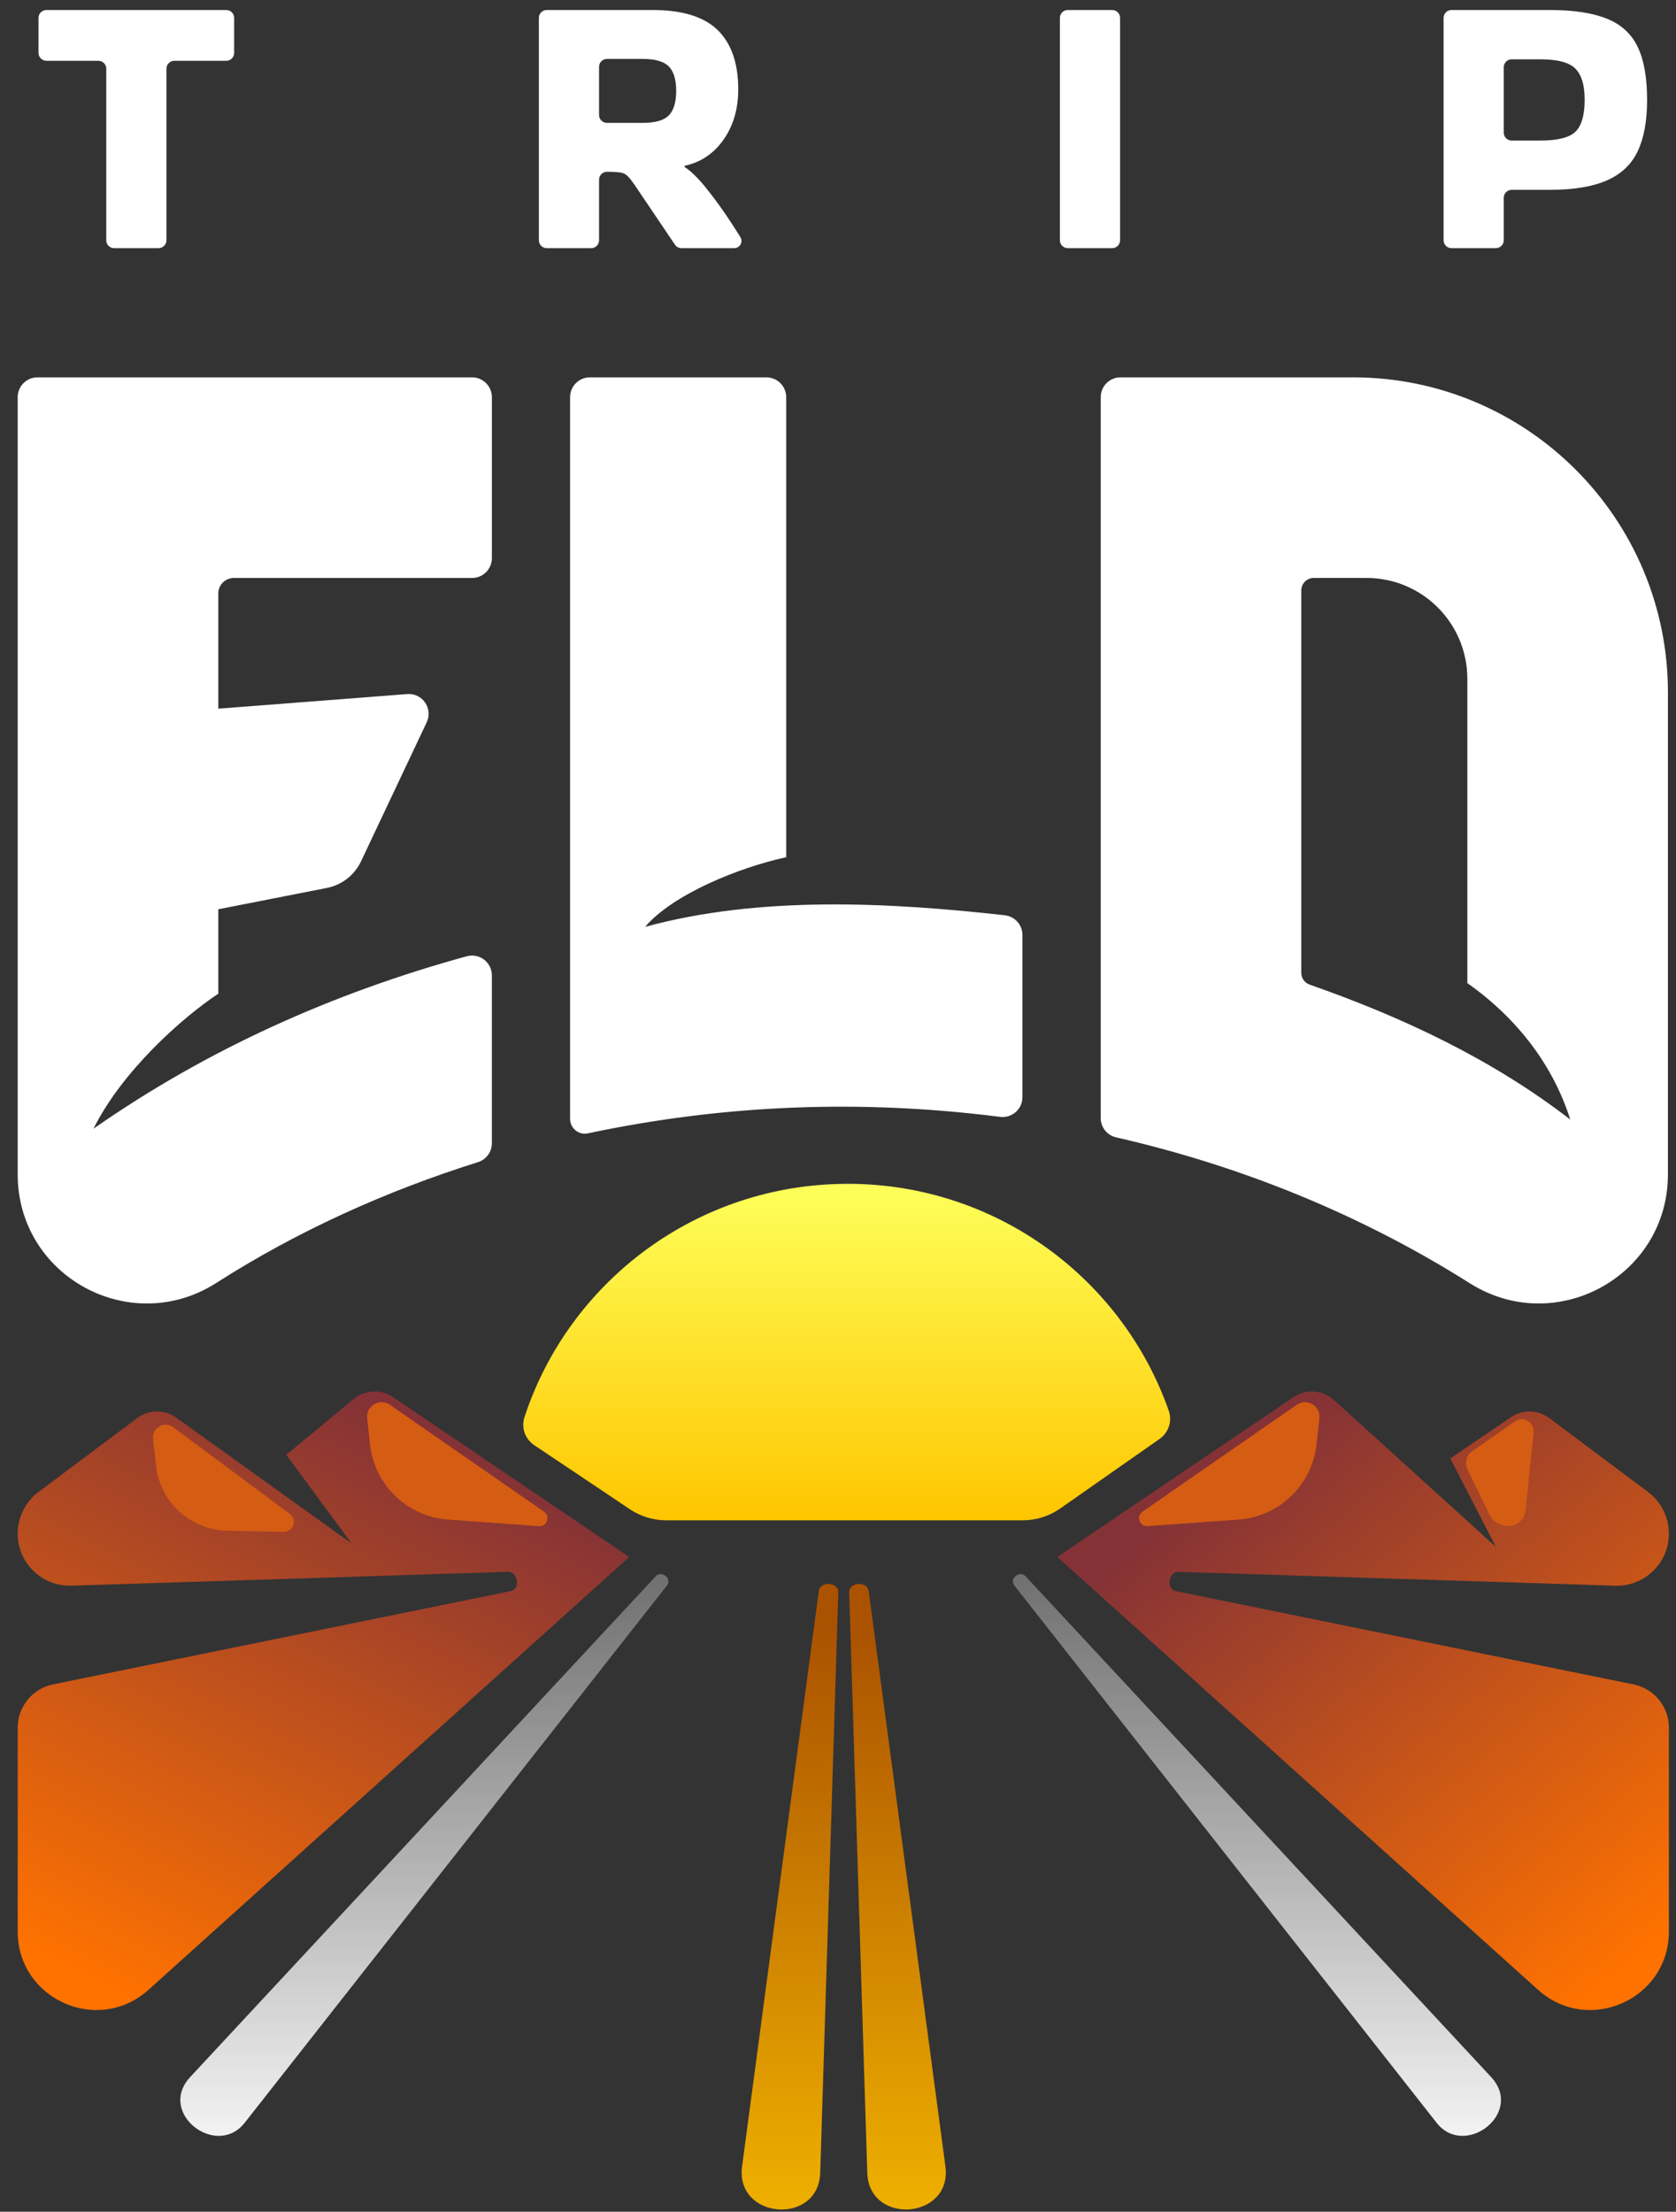 <svg width="72" height="95" viewBox="0 0 72 95" fill="none" xmlns="http://www.w3.org/2000/svg">
<rect x="0" y="0" width="72" height="95" fill="#333333" stroke="none"/>
<path d="M4.565 10.32V2.951C4.565 2.763 4.413 2.611 4.225 2.611H1.995C1.807 2.611 1.655 2.459 1.655 2.272V0.769C1.655 0.582 1.807 0.43 1.995 0.43H9.72C9.907 0.43 10.059 0.582 10.059 0.769V2.272C10.059 2.46 9.907 2.612 9.72 2.612H7.489C7.302 2.612 7.15 2.764 7.15 2.952V10.32C7.15 10.507 6.998 10.659 6.81 10.659H4.903C4.716 10.659 4.564 10.507 4.564 10.32H4.565ZM25.395 10.659H23.488C23.301 10.659 23.149 10.507 23.149 10.32V0.769C23.149 0.582 23.301 0.43 23.488 0.43H28.03C29.311 0.43 30.247 0.718 30.834 1.294C31.421 1.87 31.714 2.719 31.714 3.84C31.714 4.68 31.504 5.399 31.084 5.997C30.664 6.596 30.109 6.97 29.419 7.12L29.403 7.168C29.673 7.341 29.968 7.626 30.292 8.025C30.616 8.424 30.936 8.857 31.253 9.326C31.415 9.564 31.631 9.905 31.805 10.182C31.935 10.39 31.786 10.659 31.541 10.659H29.277C29.164 10.659 29.059 10.604 28.995 10.51L27.351 8.073C27.2 7.847 27.079 7.685 26.988 7.588C26.897 7.491 26.788 7.432 26.664 7.411C26.54 7.39 26.343 7.379 26.075 7.379C25.887 7.379 25.735 7.531 25.735 7.718V10.32C25.735 10.508 25.583 10.66 25.395 10.66V10.659ZM27.61 2.531H26.075C25.887 2.531 25.735 2.683 25.735 2.871V4.939C25.735 5.126 25.887 5.278 26.075 5.278H27.61C28.149 5.278 28.523 5.171 28.733 4.955C28.943 4.739 29.048 4.39 29.048 3.905C29.048 3.42 28.943 3.07 28.733 2.855C28.522 2.639 28.148 2.531 27.61 2.531ZM47.778 10.659H45.871C45.684 10.659 45.532 10.507 45.532 10.32V0.769C45.532 0.582 45.684 0.43 45.871 0.43H47.778C47.966 0.43 48.118 0.582 48.118 0.769V10.32C48.118 10.507 47.966 10.659 47.778 10.659ZM64.262 10.659H62.355C62.168 10.659 62.016 10.507 62.016 10.32V0.769C62.016 0.582 62.168 0.43 62.355 0.43H66.573C67.596 0.43 68.415 0.554 69.029 0.802C69.644 1.049 70.085 1.454 70.354 2.014C70.624 2.574 70.758 3.334 70.758 4.292C70.758 5.197 70.623 5.933 70.354 6.498C70.085 7.064 69.643 7.482 69.029 7.75C68.415 8.02 67.597 8.154 66.573 8.154H64.94C64.753 8.154 64.601 8.306 64.601 8.494V10.32C64.601 10.507 64.449 10.659 64.261 10.659H64.262ZM66.153 2.547H64.94C64.753 2.547 64.601 2.699 64.601 2.887V5.698C64.601 5.886 64.753 6.038 64.94 6.038H66.153C66.917 6.038 67.429 5.909 67.688 5.65C67.946 5.392 68.076 4.939 68.076 4.292C68.076 3.646 67.946 3.234 67.688 2.959C67.429 2.685 66.917 2.547 66.153 2.547Z" fill="white"/>
<path d="M28.643 68.114L10.512 91.178C9.297 92.726 6.737 90.756 8.171 89.214L28.167 67.707C28.422 67.434 28.89 67.801 28.644 68.114H28.643ZM64.057 89.214L44.061 67.707C43.806 67.434 43.338 67.801 43.585 68.114L61.715 91.178C62.93 92.726 65.491 90.756 64.056 89.214H64.057Z" fill="url(#paint0_linear_34_696)"/>
<path d="M36.012 68.401L35.236 93.331C35.164 95.606 31.576 95.325 31.879 93.055L35.175 68.343C35.233 67.904 36.027 67.941 36.013 68.4L36.012 68.401ZM40.615 93.055L37.319 68.343C37.262 67.904 36.468 67.941 36.481 68.4L37.258 93.33C37.33 95.605 40.918 95.324 40.614 93.055L40.615 93.055Z" fill="url(#paint1_linear_34_696)"/>
<path d="M16.884 60.01C16.364 59.658 15.675 59.691 15.192 60.092L12.301 62.486L15.101 66.293L7.538 60.869C7.04 60.531 6.382 60.546 5.899 60.907L1.657 64.082C1.092 64.504 0.76 65.168 0.76 65.873C0.76 67.136 1.805 68.149 3.068 68.109L21.799 67.515C22.239 67.471 22.387 68.253 21.936 68.343L2.274 72.35C1.394 72.531 0.76 73.307 0.76 74.207V82.962C0.76 85.878 4.215 87.416 6.383 85.465C8.55 83.514 27.032 66.876 27.032 66.876L16.885 60.011L16.884 60.01Z" fill="url(#paint2_linear_34_696)"/>
<path d="M50.517 68.344C50.068 68.252 50.213 67.471 50.654 67.516L69.385 68.11C70.648 68.15 71.693 67.138 71.693 65.874C71.693 65.168 71.361 64.505 70.797 64.083L66.555 60.908C66.072 60.547 65.414 60.532 64.916 60.87L62.303 62.641L64.264 66.445L57.261 60.093C56.778 59.692 56.089 59.659 55.569 60.011L45.422 66.876L66.071 85.465C68.239 87.417 71.694 85.878 71.694 82.962V74.207C71.694 73.307 71.06 72.531 70.179 72.351L50.517 68.344Z" fill="url(#paint3_linear_34_696)"/>
<path d="M36.416 50.849C29.935 50.849 24.441 55.052 22.531 60.869C22.384 61.318 22.556 61.809 22.948 62.072L27.066 64.83C27.525 65.137 28.066 65.301 28.617 65.301H43.942C44.514 65.301 45.073 65.125 45.542 64.797L49.817 61.804C50.203 61.534 50.366 61.039 50.209 60.594C48.219 54.919 42.796 50.848 36.416 50.848V50.849Z" fill="url(#paint4_linear_34_696)"/>
<path d="M21.131 17.06V23.973C21.131 24.444 20.75 24.825 20.28 24.825H10.046C9.678 24.825 9.378 25.124 9.378 25.492V30.439L17.496 29.812C18.147 29.761 18.611 30.434 18.331 31.025L15.509 36.998C15.229 37.59 14.686 38.012 14.045 38.139L9.378 39.056V42.681C7.793 43.734 5.234 46.025 4.017 48.481C8.904 45.066 14.312 42.651 20.05 41.074C20.593 40.925 21.13 41.331 21.13 41.894V49.105C21.13 49.476 20.891 49.806 20.537 49.916C16.591 51.157 12.764 52.881 9.278 55.115C5.584 57.457 0.76 54.819 0.76 50.444V17.06C0.76 16.589 1.141 16.208 1.612 16.208H20.28C20.75 16.208 21.131 16.589 21.131 17.06ZM71.653 29.74V50.443C71.653 54.818 66.828 57.457 63.133 55.114C58.475 52.172 53.316 50.078 47.948 48.853C47.561 48.766 47.286 48.421 47.286 48.024V17.06C47.286 16.589 47.667 16.208 48.138 16.208H58.121C65.594 16.208 71.653 22.267 71.653 29.74ZM67.458 48.088C66.742 45.831 65.256 43.795 63.036 42.226V29.157C63.036 26.764 61.096 24.824 58.703 24.824H56.439C56.143 24.824 55.903 25.065 55.903 25.361V41.787C55.903 42.015 56.047 42.218 56.264 42.293C60.261 43.693 64.083 45.486 67.459 48.087L67.458 48.088ZM43.165 39.313C38.156 38.753 32.612 38.472 27.713 39.811C28.89 38.428 31.702 37.272 33.774 36.819V17.06C33.774 16.589 33.393 16.208 32.922 16.208H25.342C24.871 16.208 24.49 16.589 24.49 17.06V48.059C24.49 48.463 24.861 48.764 25.257 48.68C31.131 47.438 37.003 47.214 42.961 47.972C43.472 48.037 43.923 47.642 43.923 47.128V40.162C43.923 39.727 43.597 39.362 43.165 39.314V39.313Z" fill="white"/>
<path d="M16.746 60.339L23.369 64.928C23.655 65.127 23.497 65.578 23.15 65.552L19.245 65.27C17.494 65.143 16.083 63.779 15.894 62.027L15.774 60.922C15.716 60.389 16.308 60.036 16.747 60.339H16.746Z" fill="#D55C13"/>
<path d="M7.442 61.305L12.449 65.025C12.783 65.273 12.602 65.803 12.186 65.795L9.762 65.749C8.189 65.719 6.881 64.528 6.705 62.964L6.574 61.804C6.521 61.33 7.058 61.02 7.442 61.305Z" fill="#D55C13"/>
<path d="M55.708 60.339L49.085 64.928C48.799 65.127 48.957 65.578 49.304 65.552L53.209 65.27C54.96 65.143 56.371 63.779 56.56 62.027L56.68 60.922C56.738 60.389 56.146 60.036 55.707 60.339H55.708Z" fill="#D55C13"/>
<path d="M65.064 61.064L63.199 62.367C62.981 62.542 62.915 62.866 63.045 63.124L63.987 65.058C64.338 65.756 65.449 65.72 65.539 64.847L65.88 61.573C65.931 61.09 65.425 60.775 65.065 61.065L65.064 61.064Z" fill="#D55C13"/>
<defs>
<linearGradient id="paint0_linear_34_696" x1="36.115" y1="93.99" x2="36.115" y2="67.736" gradientUnits="userSpaceOnUse">
<stop stop-color="white"/>
<stop offset="1" stop-color="white" stop-opacity="0.3"/>
</linearGradient>
<linearGradient id="paint1_linear_34_696" x1="36.247" y1="94.32" x2="36.247" y2="70.042" gradientUnits="userSpaceOnUse">
<stop stop-color="#EDAE00"/>
<stop offset="1" stop-color="#AB5200"/>
</linearGradient>
<linearGradient id="paint2_linear_34_696" x1="4.318" y1="85.365" x2="16.577" y2="60.721" gradientUnits="userSpaceOnUse">
<stop stop-color="#FF7200"/>
<stop offset="1" stop-color="#853236"/>
</linearGradient>
<linearGradient id="paint3_linear_34_696" x1="72.222" y1="82.665" x2="54.885" y2="61.487" gradientUnits="userSpaceOnUse">
<stop stop-color="#FF7200"/>
<stop offset="1" stop-color="#853236"/>
</linearGradient>
<linearGradient id="paint4_linear_34_696" x1="36.373" y1="50.977" x2="36.373" y2="65.178" gradientUnits="userSpaceOnUse">
<stop stop-color="#FEFF5A"/>
<stop offset="1" stop-color="#FEC600"/>
</linearGradient>
</defs>
</svg>
